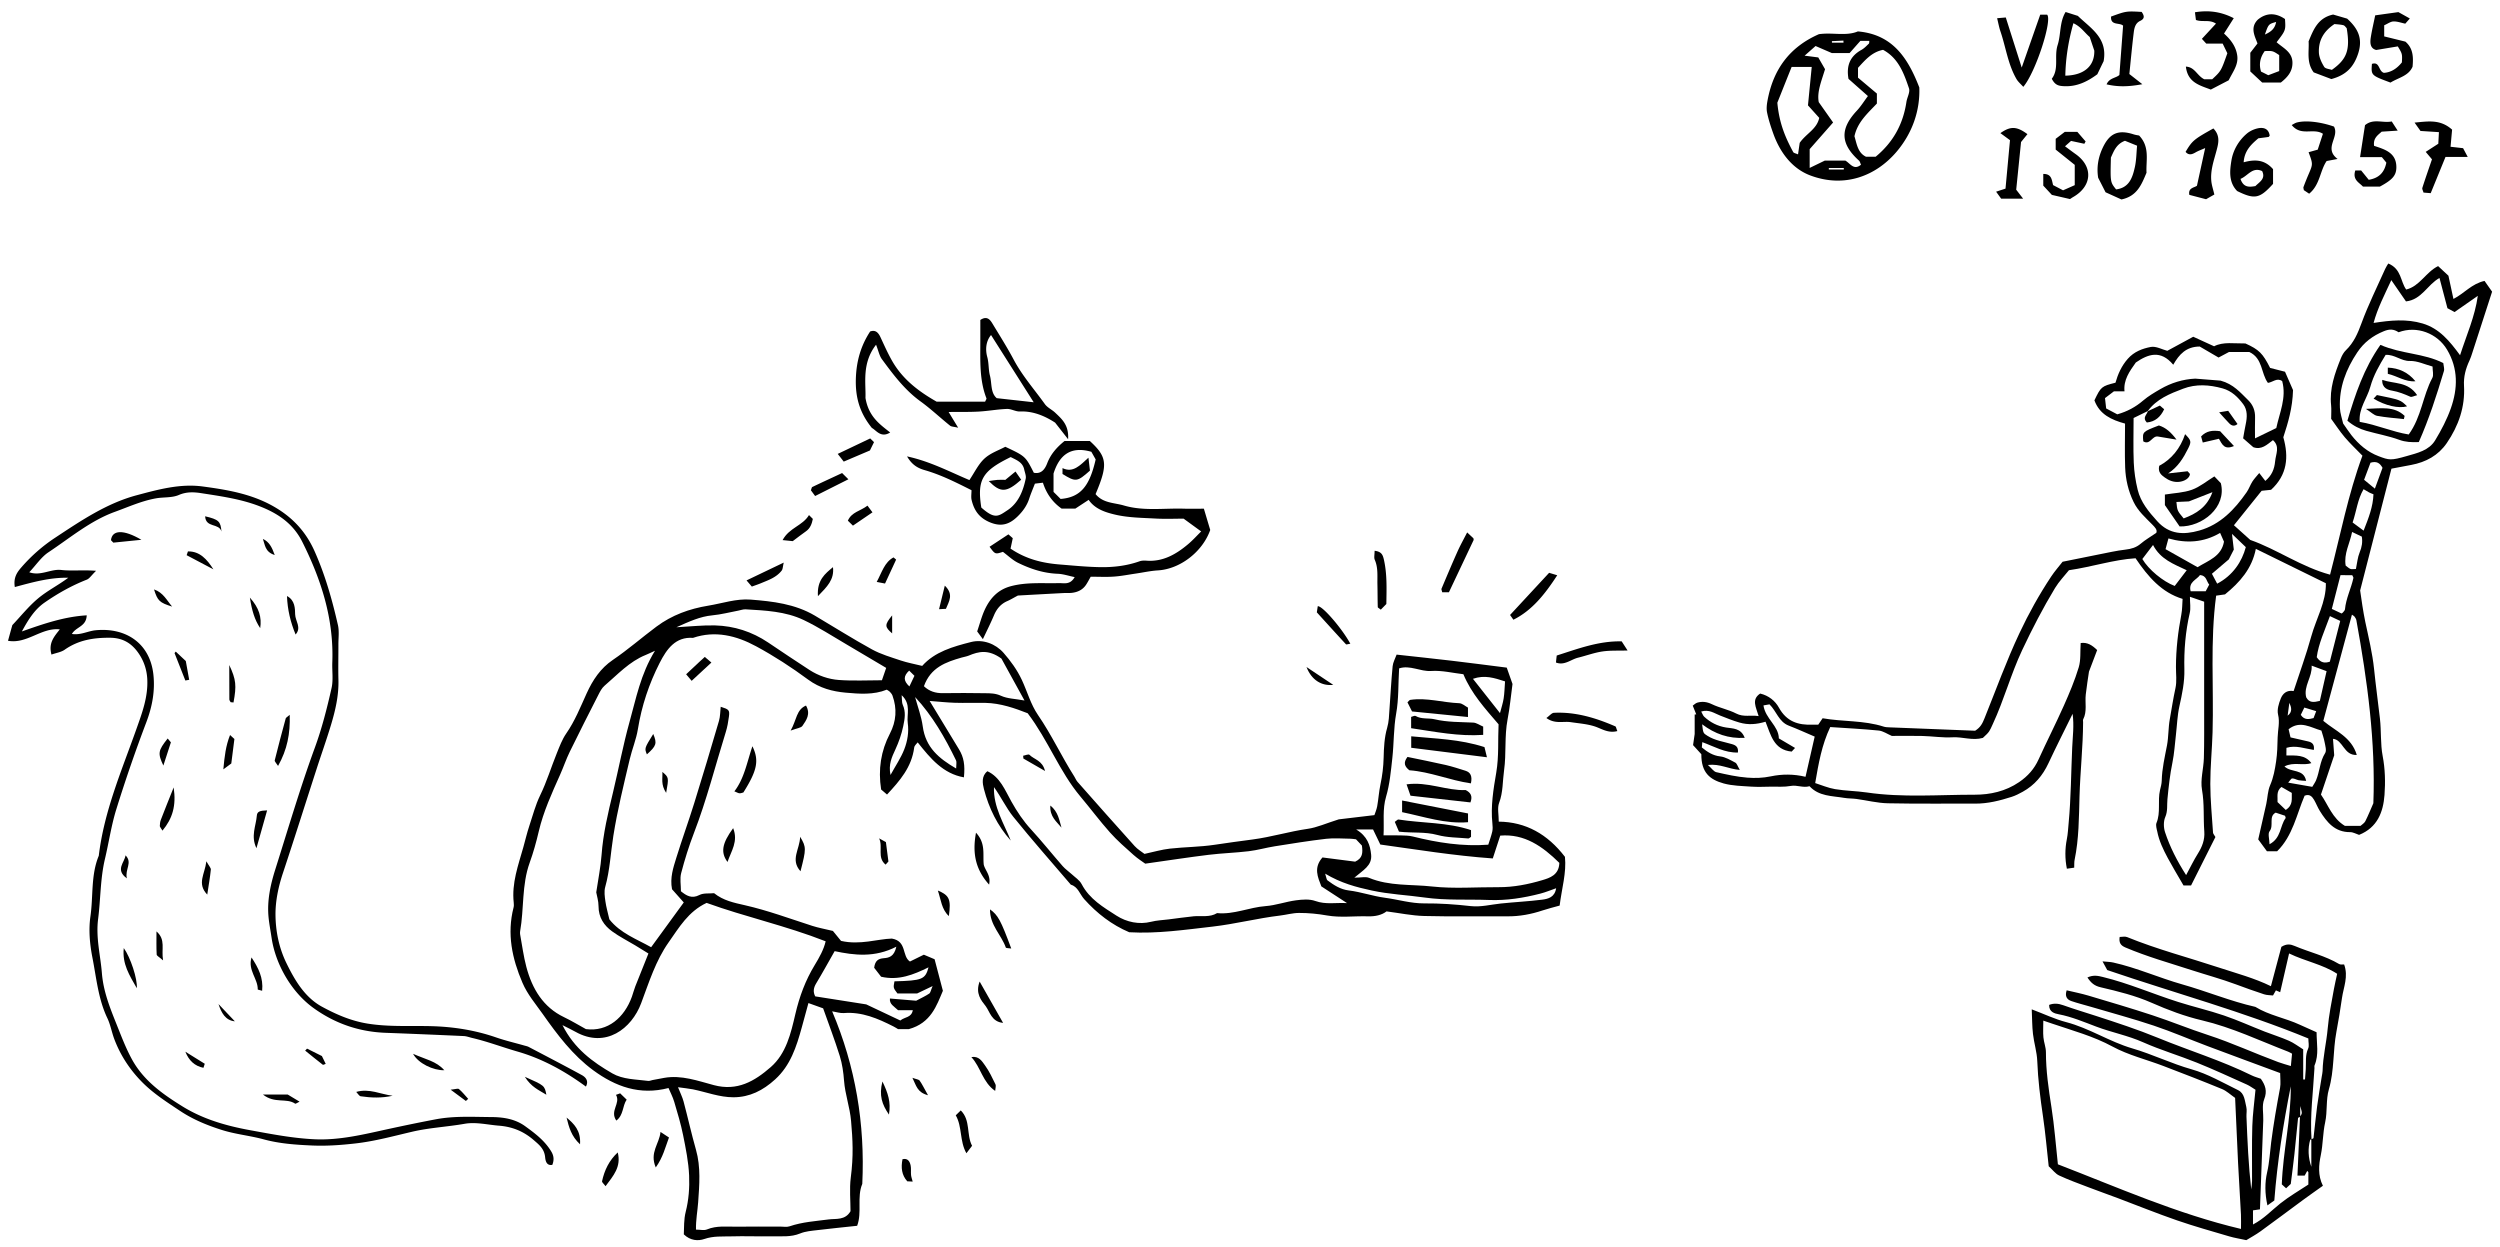 <svg xmlns="http://www.w3.org/2000/svg" viewBox="0 0 885.76 441.77" style="enable-background:new 0 0 885.76 441.77" xml:space="preserve"><path d="M334.07 351.04c-2.22 5.21-4.2 11.41-12.06 13.58h-3.83c-.36-.21-.96-.61-1.59-.93-5.58-2.84-11.23-5.27-17.63-4.76-1.29.1-2.61-.38-4.13-.62 8.28 19.51 11.69 39.9 10.68 61.15-1.98 4.69-.02 10.07-1.82 14.84-4.97.54-9.51.98-14.04 1.53-2.07.25-4.24.4-6.16 1.19-3.29 1.36-6.63.95-9.96 1.01-4.83.09-9.66-.13-14.49.02-3.15.09-6.28-.18-9.46.92-2.23.77-4.96.63-7.3-1.63.14-2.52-.05-5.14.68-8.03 1.05-4.1 1.39-8.57 1.2-12.84-.21-4.8-1.19-9.6-2.14-14.32-.8-3.97-1.98-7.87-3.13-11.75-.51-1.73-1.37-3.34-2.03-4.91-10.2 2.65-18.78-.5-26.66-6.28-7.24-5.31-12.68-12.52-17.92-19.96-2.54-3.6-5.39-6.9-7.18-11.08-3.66-8.56-5.54-17.29-3.14-26.64.14-.54.12-1.15.06-1.71-.77-6.95 1.61-13.27 3.42-19.71.7-2.48 1.27-5.01 2.09-7.45 1.22-3.66 2.16-7.39 3.87-10.91 2.32-4.76 3.88-9.93 5.88-14.87.97-2.4 1.9-4.91 3.33-6.98 3.05-4.39 5.03-9.35 7.23-14.2 2.18-4.79 4.92-8.92 9.31-11.9 5.32-3.61 10.23-7.9 15.4-11.76 5.52-4.13 11.74-6.36 18.39-7.45 5.01-.82 9.94-2.55 15.04-2.15 7.83.62 15.68 1.51 22.75 5.69 6.74 3.99 13.37 8.19 20.21 11.95 3.21 1.76 6.79 2.78 10.25 3.95 2.31.77 4.72 1.21 7.55 1.9 4.47-5.03 10.96-6.84 17.31-8.46 4.16-1.06 8.66.57 11.56 3.89 2.44 2.79 4.74 5.92 6.44 9.55 1.93 4.12 3.13 8.65 5.71 12.41 4.78 6.95 8.36 14.7 12.88 21.81.39.62.66 1.35 1.13 1.88 6.72 7.61 13.45 15.22 20.24 22.75 1.08 1.2 2.52 2.02 3.49 2.78 3.24-.69 6.1-1.55 9.01-1.87 5.26-.59 10.59-.57 15.82-1.36 4.48-.67 9.01-1.3 13.48-1.88 6.62-.87 12.99-2.84 19.57-3.78 3.22-.46 6.32-1.89 10.95-3.35 2.97-.35 7.52-.89 12.63-1.5.26-.8.77-1.95.99-3.15.46-2.56.61-5.18 1.15-7.72.67-3.13 1.05-6.24 1.13-9.47.08-3.54.26-7.21 1.24-10.55.66-2.27.67-4.43.83-6.66.37-5.07.63-10.15 1.12-15.2.14-1.41.92-2.75 1.41-4.12 6.67.74 13.11 1.41 19.55 2.17 6.44.76 12.87 1.61 19.47 2.44.7 1.97 1.37 3.88 2.04 5.8-.57 4.17-.95 8.41-1.75 12.55-1.15 5.99-.4 12.12-1.24 18.04-.54 3.81-.33 7.79-1.76 11.55-.68 1.8-.12 4.13-.12 6.63 9.58.11 17.26 4.41 23.45 12.47.58 5.64-1.13 11.19-1.88 17.27-2.14.6-4.13 1.08-6.08 1.73-4.04 1.35-8.15 2.11-12.4 2.08-9.84-.06-19.68.13-29.52-.12-4.33-.11-8.65-1.03-13.33-1.63-1.68 1.3-4 1.83-6.59 1.75-4.83-.15-9.75.54-14.46-.3-3.35-.59-6.62-.91-9.96-.9-2.28.01-4.53.67-6.74.93-8.01.95-15.84 2.99-23.87 3.91-9.84 1.12-19.62 2.57-29.55 2-6.16-2.62-11.4-6.64-15.97-11.75-1.54-1.72-2.19-4.4-4.71-5.1-6.81-7.98-13.76-15.84-20.36-24.02-2.59-3.21-4.39-7.13-6.88-10.55-.23 7.1 3.5 12.79 5.95 18.94-4.72-5.28-7.75-11.47-9.51-18.26-.51-1.98-.94-4.62 1.24-6.31 4.51 2.09 6.23 6.71 8.5 10.76 2 3.58 4.23 6.9 6.98 9.89 3.86 4.19 7.42 8.68 11.18 12.97.95 1.09 2.17 1.9 3.23 2.88 1.2 1.12 2.74 2.07 3.48 3.48 2.84 5.4 7.75 8.21 12.36 11.19 3.62 2.33 8.06 3.22 12.21 2.18 2.11-.53 4.16-.59 6.23-.85 2.96-.37 5.91-.8 8.87-1.1 2.79-.28 5.7.48 8.33-1.13 5.9.59 11.39-2.05 17.18-2.48 3.61-.27 7.15-1.57 10.76-2.05 2.27-.3 4.79-.51 6.88.24 3.71 1.33 7.29.52 11.23.75-3.3-2.15-6.21-4.04-9.11-5.93-1.27-3.3-2.82-6.6.4-10.25 3.84.49 7.99 1.03 11.58 1.49 2.66-1.24 2.75-3.09 2.39-5.7-.54-.57-1.42-1.51-2.09-2.22-.95-.11-1.48-.21-2-.21-2.86-.02-5.75-.3-8.58.03-6.08.71-12.13 1.69-18.18 2.65-3.1.49-6.14 1.38-9.25 1.75-4.73.57-9.5.7-14.23 1.28-7.11.87-14.19 1.97-22.43 3.13-.8-.59-2.6-1.71-4.18-3.12-2.85-2.54-5.76-5.07-8.31-7.93-3.66-4.11-6.97-8.56-10.52-12.78-7.34-8.74-11.35-19.83-18.64-29.46-4.47-1.74-9.57-3.58-15.06-3.68-3.58-.06-7.16.08-10.73-.03-2.93-.09-5.86-.42-8.95-.65 3.45 5.68 6.94 11.42 10.41 17.16 1.68 2.78 2.18 5.53 1.73 9.91-7.35-1.3-11.82-6.63-16.37-12.39-.33.46-1.14 1.08-1.24 1.82-.91 6.99-5.05 11.73-9.63 16.66-.89-.76-1.54-1.32-2.09-1.79-1.11-7.13-.08-13.68 3.11-19.8 2.27-4.37 2.58-8.84.91-13.47-.18-.51-.57-.95-.93-1.35-.24-.27-.59-.41-1.09-.75-4.64 1.89-9.67 1.5-14.57 1.06-4.64-.42-9.16-1.58-13.27-4.61-5.89-4.35-12.07-8.37-18.46-11.82-6.99-3.78-14.48-5.66-22.36-2.98-6.18-.45-9.3 3.94-11.81 8.87-3.75 7.36-6.38 15.18-7.72 23.51-.59 3.62-2.05 7.06-2.89 10.64-2.12 8.99-4.34 17.94-5.8 27.13-.96 6.02-1.22 12.2-2.88 18.12-.44 1.56-.17 3.42.07 5.1.28 2.01.86 3.97 1.4 6.35 3.84 4.91 9.76 7.04 14.8 9.88 3.85-5.28 7.61-10.45 11.56-15.86-1.38-1.56-2.83-3.19-4.16-4.68-.78-4.08.44-7.65 1.53-11.17 2.01-6.51 4.34-12.9 6.36-19.4 3.01-9.67 5.9-19.37 8.75-29.09.46-1.57.42-3.3.61-4.99 2.94.92 3.21 1.16 2.91 3.5-.24 1.83-.56 3.69-1.11 5.44-3.71 11.95-6.79 24.13-11.29 35.81-1.78 4.61-3.26 9.38-4.52 14.19-.51 1.94-.08 4.16-.08 6.43 1.9 1.53 3.78 2.76 6.55 1.32 1.48-.77 3.46-.46 5.2-.64 3.27 2.62 7.04 3.39 10.81 4.24 8.16 1.85 16.03 4.78 23.99 7.34 2.15.69 4.39 1.09 7.29 1.79.72.88 1.89 2.32 2.88 3.53 6.71 1.56 12.97-.69 18.02-.82 5.42.93 3.47 6.23 6.4 8.13 1.58-.78 3.15-1.55 4.92-2.42 1.04.44 2.16.92 3.81 1.61.85 3.19 1.77 6.7 2.94 11.18zm-83.72-31.14c-6.48 3.03-9.77 8.75-13.46 13.98-4.57 6.48-6.95 14.15-9.73 21.57-3.36 8.99-12.55 16.13-23.27 10.12-1.33-.75-2.72-1.4-4.61-2.36 4.22 8.39 10.76 13.09 17.64 17.08 3.79 2.2 8.42 2.11 12.73 2.68.49.07 1.02-.2 1.53-.3 1.37-.26 2.74-.52 4.11-.77 6.12-1.1 11.96 1.06 17.64 2.57 8.28 2.2 14.38-1.35 20.17-6.41 5.44-4.76 7.1-11.9 8.69-18.75 1.45-6.24 3.59-11.99 6.85-17.36 1.65-2.71 3.24-5.55 3.89-8.44-14.19-5.57-28.65-8.69-42.18-13.61zm-18.29-89.33c-1.73.78-2.5 1.17-3.3 1.49-5.75 2.31-9.97 6.95-14.61 10.93-.91.78-1.54 2.01-2.12 3.14-3.43 6.72-6.85 13.45-10.17 20.24-1.28 2.63-2.22 5.44-3.42 8.12-2.91 6.52-5.91 13.06-7.55 20.05-.89 3.8-1.92 7.5-3.23 11.13-2.83 7.84-1.96 16.25-3.38 24.31-.06.37-.05.77.01 1.14.7 3.82 1.2 7.71 2.19 11.44 2.09 7.87 6 14.3 13.32 17.81 2.71 1.3 5.3 2.88 7.8 4.25 7.75.99 13.6-4.06 16.28-11.48.44-1.21.74-2.48 1.21-3.67 1.47-3.76 2.98-7.49 4.65-11.64-1.71-1.05-3.18-1.98-4.68-2.88-2.74-1.65-5.61-3.08-8.19-4.97-2.86-2.08-4.81-4.89-4.81-8.93 0-1.82-.59-3.64-.81-4.89.7-4.75 1.57-8.94 1.88-13.18.55-7.65 2.32-15 4.09-22.37 1.98-8.25 3.54-16.62 5.81-24.78 2.33-8.29 3.9-16.93 9.03-25.26zm8.16 154.64c.8 2.03 1.55 3.49 1.97 5.05 1.52 5.69 2.79 11.46 4.4 17.12 1.75 6.15 1.2 12.44.77 18.6-.22 3.1-.84 6.18-.77 9.68 1.51 0 2.86.37 3.91-.07 3.44-1.43 6.99-.92 10.5-.97 5.18-.08 10.36-.02 15.54-.03 1.07 0 2.22.24 3.2-.1 4.55-1.55 9.24-1.83 13.93-2.45 2.47-.32 5.8.38 7.67-2.9 0-3.88-.41-7.94.09-11.87 1.01-7.86.69-13.4.11-20.1-.42-4.9-2.13-9.42-2.49-14.27-.22-2.94-.64-5.96-1.51-8.74-1.81-5.8-3.98-11.46-5.9-16.9-1.89-.68-3.35-1.2-5.21-1.87l-2.36 8.64c-1.89 6.86-4.01 13.47-9.43 18.4-4.34 3.95-9.03 6.32-14.76 6.34-4.96.01-9.58-1.83-14.36-2.81-1.66-.32-3.37-.47-5.3-.75zm249.97-89.24c2.33 0 4.26-.05 6.19.02 1.4.04 2.84.05 4.2.39 8.75 2.19 17.57 3.58 26.72 2.9.48-1.53 1.05-3.07 1.42-4.67.2-.9.14-1.91.04-2.85-.65-6.08.36-12.13 1.36-17.98 1-5.88.55-11.61.83-17.15-4.83-5.64-9.62-10.87-12.47-17.75-3.75-.43-7.62-1.41-11.41-1.15-3.85.26-7.49-2.18-11.36-.92-.35 5.54-.1 10.79-1.05 16.04-.92 5.13-.77 10.48-1.35 15.7-.51 4.61-.92 9.33-2.22 13.71-1.33 4.51-.64 8.85-.9 13.71zm38.71 8.18c-13.98-1-26.93-3.15-39.85-4.93-.97-2.02-1.76-3.66-2.57-5.33h-5.98c3.99 2.4 4.97 5.59 5.3 8.94.38 3.87-2.82 5.44-5.95 8.13 2.44 0 4-.43 5.22.07 7.21 2.99 14.89 2.24 22.32 3.06 7.78.85 15.71.19 23.57.24 5.3.03 10.49-1 15.52-2.5 2.58-.77 5.88-1.8 6-6.11-5.95-5.87-12.37-10.38-20.94-9.66-.88 2.72-1.72 5.27-2.64 8.09zm-214.92-67.51c-4.84-2.87-9.41-5.61-14-8.29-5.06-2.95-10.01-6.19-15.27-8.69-6.47-3.08-13.55-3.35-20.53-3.77-.84-.05-1.71.29-2.56.45-3.08.58-6.14 1.39-9.25 1.68-4.35.41-8.18 2.2-12.72 4.22 5.06-.27 9.41-.77 13.73-.65 6.72.19 13.02 2.19 18.76 6.04 4.89 3.27 9.75 6.58 14.69 9.76 3.17 2.04 6.74 3.26 10.36 3.53 5.12.38 10.29.1 15.28.1.57-1.65.99-2.86 1.51-4.38zm10.62 117.92c1.84-.98 3.3-1.63 4.63-2.53.46-.31.57-1.21 1.2-2.66-2.47 1.18-4.05 1.93-5.49 2.62h-6.97c-1.5-1.98-1.5-1.98-1.06-4.3 9.79-.25 10.93-.67 12.07-4.96-5.37 2.63-10.58 4.76-16.8 3.33-.7-.9-1.68-2.17-2.46-3.18.33-2.61 1.56-3.22 3.38-3.38 1.77-.15 3.68-.46 4.48-4.08-7.66 3.94-14.91 3.05-21.86 1.58-2.34 4.1-4.36 7.81-6.54 11.41-.97 1.6-1.16 3.04-.34 4.61 6.21.98 12.26 1.93 18.07 2.84 4.15 1.96 8.12 3.84 12.08 5.71 1.61-1.34 3.93-.94 4.43-3.66h-5.24c-1.39-1.32-3.12-2.14-2.87-4.13 3.47.3 6.58.56 9.29.78zm30.21-121.22c-4.65-3.37-8.1-2.51-11.57-1.06-.8.33-1.67.45-2.5.69-5.61 1.6-11.01 3.5-13.39 10.16 1.9 1.82 4.13 2.5 6.71 2.46 4.98-.09 9.96-.05 14.94.02 1.91.02 3.73.02 5.66.91 2.27 1.04 4.95 1.05 8.32 1.67-3.21-5.84-5.93-10.77-8.17-14.85zm114.7 76.2c.45 1.4.47 2.12.8 2.36 2.29 1.71 4.63 3.24 7.56 3.59 4.32.52 8.45 2.01 12.81 2.59 4.65.62 9.21 2.03 13.97 2 5.5-.04 10.98.34 16.46.96 3.51.4 7.04-.54 10.55-.91 4.9-.52 9.84-.75 14.73-1.37 2.14-.27 4.46-.86 4.96-4.05-2.03.7-3.76 1.43-5.55 1.89-5.99 1.55-12.06 2.51-18.24 2.27-7.6-.29-15.18.21-22.81-.87-6.23-.88-12.54-1.14-18.75-2.49-5.48-1.19-10.85-2.59-16.49-5.97zm-145.29-62.58c.93 3.46 2.23 6.87 2.71 10.4 1.03 7.49 5.68 11.33 11.84 14.93 0-1.46.24-2.31-.04-2.88-3.91-8.04-8.31-15.76-14.51-22.45zm209.02-5.54c-3.83-1.23-7.21-2.37-11.37-.91 3.36 4.26 6.38 8.1 9.58 12.15.53-2.05 1.06-3.61 1.3-5.21.29-1.84.32-3.73.49-6.03zm-217.73 33.16c1.85-3.37 3.7-6.07 4.87-9.08 1.13-2.89 1.69-6.12 1.24-9.31-.44-3.07 1.31-6.65-2.16-9.88.16 1.65.04 2.64.38 3.39 1.15 2.54.73 4.94.18 7.57-.61 2.93-1.58 5.65-2.8 8.3-1.22 2.65-2.5 5.25-1.71 9.01zm6.69-31.37c.66-1.39 1.2-2.51 1.79-3.77-.67-.66-1.24-1.23-1.87-1.84-2.03 1.89-2.15 3.55.08 5.61zM602.79 267.22c-.87-.95-1.76-1.94-2.93-3.22.17-1.18.37-2.57.57-3.94v-6.91l.56-.03c-.36-.89-.71-1.79-1.24-3.11.49-.33.99-.87 1.59-1.05 1.78-.52 3.42-.31 5.21.55 2.75 1.33 5.89 1.9 8.6 3.3 2.63 1.36 5.09.46 7.94.91-.91-3.16-2.64-5.88.55-7.99 3.03.72 5.33 2.61 6.64 5 2.7 4.91 6.82 6.25 11.93 6.02.66-.03 1.33 0 2.01 0 .48-.7.92-1.36 1.54-2.27 7.1 1.27 14.55.68 21.65 2.97.61.2 1.3.22 1.95.25 10.25.41 20.49.81 30.44 1.2 1.94-1.21 2.6-2.62 3.33-4.43 4.06-10.07 7.74-20.3 12.38-30.16 3.28-6.98 6.98-13.62 11.21-20.01 1.26-1.91 2.8-3.64 4.06-5.27 4.5-.91 8.61-1.76 12.74-2.57 3.18-.62 6.35-1.36 9.56-1.73 2.05-.24 3.78-.73 5.38-2.09 1.6-1.36 3.44-2.42 5.52-3.84.46-1.08-.48-1.98-1.44-2.97-2.42-2.47-5.03-4.74-6.6-7.98-1.89-3.89-2.83-7.99-2.99-12.23-.19-5.14-.04-10.3-.04-15.54-4.77-1.3-9.02-3.21-10.85-8.23 2.3-4.82 2.5-5 7.46-6.25.87-3.06 2.15-5.97 4.38-8.49 2.22-2.52 5.17-3.62 8.13-4.18 1.85-.35 3.99.88 5.85 1.37 3.02-1.64 6.11-3.32 9.19-4.99 2.56 1.17 4.74 2.17 7.39 3.38 3.22-1.69 7.22-.93 11.1-1 4.85 2.2 6.13 3.49 8.75 8.67 1.76.45 3.47.89 5.28 1.35 1.08 2.49 2.12 4.86 2.84 6.51-.17 6.29-1.75 11.53-3.44 16.71 1.98 6.97 1.43 13.31-4.34 18.61-1.08.11-2.21.23-3.35.35-3.31 4.12-6.61 8.22-9.81 12.21 1.76 1.58 3.66 3.28 5.79 5.2 9.47 3.32 18.04 9.54 28.27 12.31 3.68-14.08 6.39-28.4 11.47-42.16-2.13-2.2-4.32-4.25-6.25-6.52-1.79-2.11-3.3-4.45-4.83-6.54 0-1.82.13-3.33-.02-4.81-.62-5.92 1.31-11.3 3.45-16.62.42-1.04 1.01-2.13 1.81-2.89 2.78-2.67 4.19-5.96 5.51-9.56 2.4-6.55 5.53-12.83 8.38-19.21.33-.75.81-1.44 1.11-1.94 4.72 1.96 4.25 6.35 6.34 9.22 4.8-1.14 6.97-6.17 11.31-8.3 1.47 1.37 2.67 2.48 3.66 3.41.6 2.8 1.14 5.31 1.77 8.23 3.84-1.96 6.47-5.4 11.02-6.39.85 1.21 1.75 2.49 2.68 3.81-2.34 7.23-4.67 14.45-7.01 21.66-.3.92-.59 1.86-1 2.73-1.34 2.85-2.13 5.76-1.94 8.97.42 7.46-1.93 14.17-6.09 20.26-3.03 4.43-7.43 6.79-12.63 7.77-2.23.42-4.45.84-6.99 1.32-3.63 14.12-7.33 28.49-11.09 43.15.23 1.55.48 3.47.79 5.38.31 1.92.63 3.85 1.03 5.75 1.18 5.56 2.53 11.05 3.12 16.75.6 5.85 1.4 11.68 2.07 17.52.51 4.44.15 8.96.97 13.26.88 4.63.99 9.23.65 13.79-.46 6.06-2.49 11.54-9.01 14.15-1.03-.33-2.1-.98-3.17-.97-5.41.03-8.24-3.51-10.74-7.52-.78-1.24-1.29-2.64-2.03-3.91-.71-1.21-1.62-2.19-3.36-1.48-2.84 6.62-4.17 14.21-9.73 19.68h-3.62c-.94-1.28-2.08-2.85-3.08-4.2.99-4.37 1.95-8.46 2.85-12.57.48-2.22.49-4.62 1.38-6.65 1.19-2.75 1.69-5.6 2.11-8.46.41-2.79.48-5.64.54-8.47.06-2.68.83-5.27.15-8.08-.42-1.74.25-3.92.96-5.69.68-1.68 2.05-3.08 4.55-2.64 2.11-6.46 4.44-12.83 6.24-19.34 1.76-6.36 5.32-12.27 5.18-18.86-8.29-4.07-16.32-8.01-24.81-12.18-1.36 7.01-5.66 11.85-10.92 16.13l-3.14.45c-2.18 16.22-.81 32.33-1.27 48.4-.18 6.1-.81 12.19-.8 18.28.01 5.76.59 11.52.96 17.27.03.44.45.85.85 1.57l-8.63 17.17h-2.67c-.24-.41-.47-.81-.7-1.21-1.63-2.83-3.33-5.62-4.87-8.5-1.61-3.01-3.1-6.08-3.75-9.48-.09-.48-.26-.94-.31-1.42-.05-.49-.15-1.06.03-1.49 1.59-3.78.37-7.85 1.27-11.69.26-1.1.59-2.22.61-3.34.09-4.27 1.08-8.38 1.87-12.54.57-3.03.43-6.15.99-9.26.65-3.67 1.21-7.35 2.01-11.02.52-2.39.16-4.98.17-7.48.01-6.25.73-12.42 1.9-18.55.36-1.87.32-3.82.45-5.56-7.41-2.25-12.23-7.82-16.67-14.4-7.76.5-15.34 3.04-23.59 4.24-1.52 1.92-3.51 3.95-4.94 6.32-4.29 7.1-8.08 14.44-11.63 21.97-4.03 8.56-6.44 17.68-10.41 26.21-1.21 2.61-1.07 2.67-3.52 4.91-3.68 1.05-7.17-.42-10.74-.21-3.54.2-7.11-.38-10.68-.47-3.66-.1-7.33-.02-10.84-.02-1.64-.7-3.1-1.74-4.63-1.9-5.71-.57-11.45-.85-17.19-1.24-2.99 6.3-4.13 12.83-5.33 19.85 2.23.7 4.59 1.74 7.05 2.15 3.71.62 7.51.64 11.23 1.18 12.72 1.87 25.52.78 38.27.79 5.43 0 10.88-1.17 15.7-4.46 3.13-2.14 5.37-4.68 6.91-8.08 2.9-6.37 6.08-12.61 8.93-19 1.98-4.44 3.88-8.95 5.28-13.59.79-2.6.48-5.53.69-8.61 2.39-.34 4.06.77 5.84 2.49-.89 2.34-1.79 4.72-2.9 7.64-.33 2.31-.82 5.21-1.14 8.13-.33 2.92.54 5.96-.91 8.78-.14.27-.03.66-.03.99-.04 8.77-1.02 17.49-1.27 26.26-.21 7.49-.2 15.1-1.74 22.54-.17.8-.09 1.65-.14 2.76-.77.11-1.53.22-2.6.37-.72-3.57-.67-7.12-.02-10.41.39-1.96.46-3.88.65-5.82.84-8.9.85-17.84 1.26-26.76.18-3.88.71-7.77.14-11.89-2.87 5.84-5.81 11.65-8.57 17.54-2.02 4.32-4.91 7.76-9.09 10.07-1.26.7-2.56 1.37-3.93 1.81-4.19 1.34-8.43 2.42-12.88 2.4-10.33-.04-20.67.1-31-.12-3.71-.08-7.39-1.03-11.09-1.53-1.46-.2-2.96-.14-4.41-.39-4.29-.73-8.9-.51-12.24-4.13-2.3.68-4.4-.52-6.69-.09-2.26.42-4.63.22-6.96.25s-4.68.15-7-.01c-3.26-.23-6.62-.27-9.74-1.12-5.01-1.39-7.98-3.9-7.94-10.37zm158.2-121.59c-1.71.84-3.43 1.68-5.05 2.47 0 5.47-.16 10.65.06 15.8.14 3.23.62 6.49 1.39 9.63 1.07 4.4 3.91 7.78 6.92 11.12 4.3 4.78 9.4 4.89 14.92 3.32 7.47-2.13 12.48-7.42 16.75-13.55.82-1.17 1.28-2.59 2.05-3.8.66-1.03 1.53-1.92 2.43-3.03.88 1.15 1.51 1.97 2.15 2.8 2.26-1.89 3.22-4.12 3.48-6.96.24-2.61 1.79-5.2-.77-7.49-2.11 1.61-4.07 3.56-6.97 2.5-1.22-1.07-2.35-2.05-3.6-3.14.33-1.81.57-3.4.91-4.96.54-2.49.67-5.07-.87-7.12-1.86-2.48-4.05-4.7-7.31-5.61-4.72-1.31-9.4-1.63-13.99.11-4.7 1.78-9.43 3.65-12.56 7.97l.06-.06zm13.56 164.42c1.51-2.79 2.71-5.29 4.17-7.62 1.52-2.42 2.49-4.91 2.27-7.8-.37-4.91.07-9.82-.81-14.78-.64-3.59.55-7.47.66-11.23.16-5.65.09-11.31.1-16.97.01-12.8 0-25.6 0-38.47-1.54-.53-3.01-1.04-5.04-1.74 0 2.17.34 4.04-.06 5.74-1.53 6.6-2.07 13.26-1.91 20.01.11 4.44-.8 8.73-1.76 13.04-.74 3.33-.84 6.8-1.24 10.21-.38 3.24-.57 6.52-1.22 9.7-.89 4.32-1.36 8.67-1.78 13.04-.2 2.1.16 4.17-.77 6.31-.67 1.54-.61 3.76-.06 5.4 1.73 5.25 4.24 10.13 7.45 15.16zm58.75-92.27c-3.4 12.61-6.77 25.15-10.14 37.63 4.33 3.62 9.99 5.75 11.86 12.07-4.64.27-4.85-5.42-8.43-5.71.18 2.4.34 4.64.43 5.83-1.77 5.24-3.2 9.49-4.7 13.92 2.57 3.64 4.03 8.43 8.5 11.1h5.51c.54-.5 1.36-.96 1.71-1.65 1.02-2.02 1.86-4.13 2.85-6.38.82-21.74-2.1-43.34-6.02-64.84-.08-.46-.38-.9-.65-1.28-.19-.25-.52-.4-.92-.69zm-84.33-79.13c-1.37 1.04-2.3 1.75-3.16 2.4.16 1.43.29 2.55.41 3.66 1.46.78 2.75 1.46 3.94 2.09 3.55-1 6.48-2.59 9.14-4.87 1.85-1.58 4-2.84 6.12-4.07 3.83-2.22 8-3.5 12.35-3.71 3.25.26 6.49.51 9 .71 4.57 1.24 7.01 4.24 9.73 6.88 1.75 1.7 2.55 3.75 2.48 6.21-.08 2.47-.02 4.94-.02 7.37 2.59-1.26 4.99-2.42 7.54-3.66 1.14-5.42 3.69-10.74 2.09-16.63-1.84-1.33-3.37.42-5.06.63-2.52-3.45-1.74-8.67-6.6-10.95h-7.18c-1.19.64-2.48 1.32-3.7 1.97-2.45-1.43-4.81-2.81-6.68-3.9-4.81.04-7.26 2.75-9.38 6.45-4.5-5.38-8.91-3.77-13.26-.79-2.24 3.14-4.42 6.18-4.01 10.21h-3.75zm100.86-20.93c-1.82-1.21-3.31-1.16-5.24-.37-3.94 1.6-7.04 3.97-9.4 7.5-3.99 5.98-6.47 12.42-6.15 19.69.08 1.91.77 3.8 1.14 5.51 1.04 1.47 1.93 2.85 2.94 4.14 2.59 3.28 5.69 5.96 9.66 7.45 3.71 1.4 4.3 1.57 9.96-.06 3.71-1.07 7.86-1.96 10.05-5.58 2.17-3.59 4.16-7.38 5.55-11.32 2.47-7.01 2.67-14.06-1.34-20.79-3.45-5.81-10.72-8.6-17.17-6.17zm-246.87 147.1c1.98 1.62 3.89 2.88 6.52 3.18 1.85.21 3.64 1.31 5.36 2.21.55.29.78 1.21 1.58 2.57-3.99-.3-7.03-2.25-11.31-1.75 1.41 1.26 2.09 2.35 2.97 2.55 3.63.83 7.3 1.66 11 1.94 2.73.21 5.49.14 8.33-.46 3.95-.83 8.14-.85 12.29.16 1.04-4.53 2.11-9.25 3.25-14.24-3.03-1.29-6.08-2.69-9.2-3.89-3.53-1.36-4.34-5.13-6.82-7.54-.64.11-1.24.22-2.13.38.68 4.73 5.39 7.24 5.45 11.68 2.06 1.22 3.86 2.28 5.74 3.39-.55.6-.88.96-1.19 1.29-6.41-.6-7.4-6.01-9.27-10.58-3.18.93-6.03 1.21-9.24.29-2.37-.68-4.59-1.61-6.85-2.48-2.05-.79-3.92-2.29-6.7-1.42.44.78.63 1.43 1.05 1.82 2.2 2.05 4.7 3.34 7.77 3.84 2.34.38 5.3.16 6.59 3.66-5.73.32-10.52-1.37-15.08-4.8.36 3.19.4 3.13 1.87 4.07 2.67 1.7 5.78 2.09 8.72 2.96 1.37.4 2.32 1.04 2.09 2.97-4.63.14-8.42-2.15-12.62-3.68-.06.67-.12 1.3-.17 1.88zM847.25 99.25c-2.4 5.21-4.89 9.97-6.28 15.17 6.09-.95 11.69-1.49 17.36.19 5.97 1.77 9.61 6.27 13.28 11.25 2.31-7.18 5.27-13.71 6.29-21.04-3.06 2.13-5.72 3.99-8.24 5.74-.97-.52-1.69-.91-2.52-1.36-.9-3.44-1.83-6.96-2.82-10.71-4.31 2.38-6.28 7.68-11.87 8.3-1.61-2.34-3.26-4.73-5.2-7.54zm-37.17 168.41c3.35.04 6.57-.34 8.84 2.71-3.02 1.03-6.24-.54-9.53 1.18 2.45 2.32 6.82.72 7.68 5.12-1.11-.09-1.89-.08-2.64-.23-.78-.16-1.54-.67-2.29-.64-.41.01-.8.81-1.42 1.49 3.23.56 5.9 1.03 8.53 1.49.54-.92 1.03-1.59 1.34-2.33 1.3-3.12 1.32-6.64 3.22-9.63.57-.89.05-2.57-.19-3.85-.25-1.4-.75-2.76-1.14-4.13-3.8-1.05-7.49-3.73-11.62-.48.21.91.42 1.82.68 2.9 2.18.5 4.22.95 6.25 1.43 1.4.33 2.3 1.04 2.01 3.02-3.28-.5-6.41-1.76-9.7-.75-.02.84-.02 1.47-.02 2.7zm-31.48-66.7c3.98-2.43 8.43-3.81 9.37-9.04-.45-1.02-.9-2.05-1.37-3.11-5.82 3.43-11.95 3.77-18.31 1.96-.37 1.36-.69 2.54-1.03 3.8m7.5 7.47c-4.67-2.22-9.29-3.86-11.93-8.95-1.52 1.99-2.68 3.51-3.79 4.97 2.2 3.74 7.29 7.96 11.47 9.55 1.37-1.8 2.75-3.61 4.25-5.57zm50.71 32.4c1.21-4.74 2.4-9.41 3.68-14.44-1.17-.55-2.28-1.07-3.65-1.71-1.88 5.18-4.05 9.83-4.67 14.56 1.45 2.16 2.99 2.11 4.64 1.59zm-39.92-27.64c5.58-2.91 8.8-7.84 10.15-12.95-1.36-1.31-2.79-2.67-4.9-4.69.27 2.29.44 3.78.65 5.56-.57 1.12-1.31 2.56-1.78 3.48-2.27 1.93-4.11 3.49-5.98 5.09.69 1.29 1.21 2.27 1.86 3.51zm38.77 31c-2.08-.77-3.55-1.31-5.29-1.96.27 4.01-2.96 7.29-1.93 11.22 1.09 2.03 2.69 1.79 4.83 1.27.73-3.22 1.51-6.63 2.39-10.53zm9.22-52.68c1.51 1.12 2.6 1.92 3.9 2.89 1.78-4.51 3.33-8.49 3.49-12.88-.64-.27-1.09-.42-1.51-.64-.56-.29-1.09-.63-2-1.17-2.14 3.68-2.49 7.67-3.88 11.8zm-4.29 18.66c-1.05 4.1-2.03 7.92-3.07 11.96 1.2.57 2.31 1.11 3.44 1.62.07.03.25-.18.5-.37.19-.29.67-.67.71-1.09.36-3.88 2.17-7.36 2.99-11.11.05-.24-.22-.56-.41-1-1.23-.01-2.52-.01-4.16-.01zm5.46-2.18c.46-2.17.6-4.15 1.33-5.89.79-1.89 1.08-3.68.76-5.59-1.13-.54-2.13-1.02-3.44-1.64-.82 4.12-2.98 7.69-2.28 11.91.62.45 1.1.94 1.68 1.18.41.18.96.03 1.95.03zm-28.43 86.32c-2.61 1.38-.54 4.55-2.16 6.6-.67.86-.06 2.72-.02 4.6 4.17-2.2 3.66-6.48 5.69-9.23.12-.16-.13-.58-.2-.87-1.06-.36-2.12-.71-3.31-1.1zm31.33-117.93c1.29 1.06 2.37 1.95 3.82 3.14l2.71-7.38c-.96-1.71-2.07-2.45-4.26-1.81-.61 1.63-1.33 3.54-2.27 6.05zm-27.76 116.98c2.72-1.77 2.03-3.95 2.14-6.04-1.39-.8-2.58-1.48-3.67-2.11-1.94 1.57-1.25 3.48-1.38 5.36.88.85 1.81 1.73 2.91 2.79zm-27.11-79.85c-.99-1.05-.88-3.21-3.27-3.38-1.18 1.71-4.19 2.43-3.31 5.76h5.32c.41-.78.71-1.35 1.26-2.38zm37.9 44.85c-1.41-.43-2.77-.84-4.2-1.28-.43.9-.84 1.74-1.26 2.59 1.26 1.93 2.94 1.57 4.53 1.14.39-1 .66-1.72.93-2.45zm-9.51-2.96c-.2 1.52-.41 3.03-.61 4.55 1.81-1.33 1.33-2.98.61-4.55zM814.98 395.71c-.27.14-.75.25-.77.42-.45 4.23-.82 8.48-1.28 12.71-.37 3.41-.83 6.82-1.3 10.63-.28.26-.86.8-1.66 1.54-.76-.69-1.34-1.23-1.52-1.39.42-11.91 3.31-23.17 3.17-34.73-2.63 13.29-4.76 26.64-5.82 40.44-.57.4-1.31.94-2.44 1.75-.95-4.23-.93-8.19-.11-11.72s.99-7.13 1.43-10.62c.83-6.48 1.95-12.87 3.15-19.28.3-1.61.04-3.32.04-5.27-8.51-3.16-17.13-6.31-25.71-9.54-6.36-2.39-12.62-5.1-19.05-7.26-7.35-2.46-14.84-4.47-22.27-6.67-2.32-.69-4.69-1.26-6.98-2.05-1.6-.55-2.32-1.76-1.63-3.8 2.58.62 5.2 1.13 7.75 1.89 7.58 2.26 15.18 4.49 22.69 6.97 6.6 2.18 13.04 4.83 19.64 6.98 8.47 2.76 16.54 6.51 24.88 9.59 1.36.5 2.76.87 4.47 1.4.14-1.48.28-2.9.42-4.38-.53-.28-.93-.53-1.36-.7-10.1-3.89-19.87-8.59-30.52-11.1-6.1-1.43-12.09-3.68-17.84-6.22-5.85-2.58-11.96-4.06-18.08-5.5-2.24-.52-3.4-1.53-4.7-3.48 2.11-.97 3.69-.61 5.48-.17 9.13 2.23 17.74 6.01 26.66 8.84 5.38 1.71 10.89 2.98 16.23 4.8 4.89 1.66 9.61 3.82 14.42 5.7 2.86 1.12 5.81 2.02 8.62 3.26 1.75.77 3.31 1.98 5.04 3.05v10.66c.21 0 .43.01.64.01.09-1.21.19-2.42.27-3.64.16-2.44-.26-4.91.84-7.3.44-.94.07-2.26.07-3.6-23.12-9.49-47.16-16.03-71.25-24.23-.27-.5-.86-1.58-1.67-3.08 1.57.16 2.71.16 3.78.4 8.38 1.87 16.23 5.42 24.47 7.75 8.69 2.46 17.06 5.96 25.9 7.97 4.89 3.01 10.62 3.94 15.76 6.33 1.89.88 3.81 1.71 5.93 2.66 0 3.97.9 7.88-.71 11.72-.12.29-.03.66-.04.99-.45 8.42-1.63 16.8-1.04 25.26-.16.03-.45.02-.47.09-.89 3.2-.7 6.4.4 9.61v-9.76c.27-.14.75-.26.77-.43.45-3.74.79-7.49 1.28-11.22.47-3.54 1.09-7.06 1.65-10.6.1-.64.27-1.29.29-1.93.11-5.08 1.37-10.04 1.81-15.05.42-4.75 1.36-9.36 2.21-14.01.32-1.74.73-3.46 1.14-5.38-5.19-3.38-11.26-4.41-17.03-7.21-1.04 4.53-2.08 9.05-3.16 13.73-.64-.28-1.04-.45-1.51-.65-.28.49-.58 1.02-1.03 1.81-.99-.12-2.15-.08-3.18-.42-3.38-1.11-6.73-2.31-10.06-3.55-5.15-1.91-10.46-3.34-15.67-5.03-7.83-2.54-15.78-4.77-23.39-8.01-1.67-.71-2.35-1.68-2.03-3.72.85 0 1.86-.27 2.63.04 10.65 4.35 21.76 7.24 32.65 10.84 6.1 2.01 12.41 3.68 18.31 6.56 1.26-4.72 2.53-9.53 3.71-13.94 1.92-1.2 3.26-.92 4.71-.31 5.21 2.21 10.82 3.47 15.75 6.4.49.29 1.25.12 1.77.15 1.57 4.26-.21 8.07-.76 11.88-.57 4.01-1.23 8.04-1.98 12.01-1.27 6.74-.71 13.65-2.66 20.34-1.09 3.71-.48 7.88-1.32 11.7-.85 3.84-.74 7.75-1.54 11.61-.72 3.43-1.1 7.2.74 10.87-2.35 1.68-4.74 3.34-7.09 5.07-5.01 3.68-9.97 7.43-15.02 11.08-1.72 1.24-3.6 2.24-5.03 3.12-2.28-.5-4.2-.79-6.05-1.34-6.2-1.83-12.43-3.57-18.53-5.68-7.03-2.43-13.94-5.23-20.9-7.85-3.49-1.31-7-2.55-10.48-3.88-3.48-1.33-7-2.6-10.37-4.17-1.29-.6-2.24-1.95-3.68-3.26-.64-5.73-1.15-11.74-2.03-17.71-.96-6.49-1.77-12.97-2.02-19.54-.12-3.22-1.15-6.4-1.52-9.62-.32-2.75-.29-5.54-.44-8.73 4.4 1.66 8.19 3.48 12.17 4.52 8.24 2.15 15.4 6.96 23.47 9.32 7.16 2.09 13.84 5.39 21.04 7.42 5.72 1.62 11.03 4.73 16.43 7.37 2.32 1.13 2.36 3.78 2.91 5.95.28 1.1.01 2.32.06 3.49.34 8.56.71 17.12 1.69 25.73.1-.98.28-1.97.29-2.95.03-6.5-.11-13 .09-19.49.13-4.25.73-8.48 1.13-12.87-1.1-.67-2.01-1.36-3.02-1.82-5.9-2.64-11.77-5.36-17.76-7.78-6.3-2.54-12.85-4.47-19.04-7.22-5.37-2.39-11.11-3.48-16.56-5.53-4.38-1.65-8.7-3.5-13.37-4.4-1.33-.26-3.42-.72-3.37-3.31 1.64-.65 3.24-.52 5.02.12 3.8 1.36 7.67 2.51 11.51 3.76 7.38 2.4 14.75 4.8 21.94 7.75 11.08 4.55 22.58 8.05 33.36 13.37 1 .49 2.11.77 3.17 1.16 1.6 2.28 2.36 4.35 1.19 7.31-.86 2.18-.23 4.94-.32 7.43-.37 10.41-.77 20.81-1.17 31.53-.6.09-1.38.2-2.47.36v5.01c3.85-1.99 6.58-4.99 9.71-7.48 3.18-2.52 6.74-4.56 9.91-6.67v-4.37c-.18-.22-.29-.35-.39-.48-.3.55-.6 1.09-.92 1.67H814c.3-7.09.6-13.97.9-20.86.83-1.21.83-1.21.07-3.78.01 2.01.01 2.93.01 3.84zm-20.99 39.71c0-1.8.07-3.44-.01-5.08-.31-6.08-.71-12.16-1.02-18.24-.38-7.72-.71-15.45-1.05-23.11-1.66-1.15-3.02-2.47-4.63-3.13-6.87-2.83-13.8-5.51-20.74-8.16-6.03-2.31-12.38-3.82-18.09-6.91-6.75-3.66-14.11-5.64-21.29-8.09-.97-.33-1.94-.66-3.21-1.09 0 2.34-.13 4.16.04 5.95.16 1.76.89 3.5.89 5.25 0 6.58.94 13.02 1.96 19.5 1.04 6.6 1.52 13.28 2.28 20.21 21.28 8.21 42.19 17.53 64.87 22.9z"></path><path d="M18.24 231.92c-1.13-4.07.89-6.3 2.95-8.93-6.57-.71-11.63 5.26-18.35 4.04.55-2.01 1.02-3.73 1.53-5.55 3.03-3.19 5.84-6.74 9.21-9.53 3.27-2.71 7.11-4.63 10.61-7.25-6.42-.15-12.57 1.57-18.94 3.29-.54-3.36.79-5.22 2.37-7.03 3.51-4.04 7.44-7.48 11.84-10.39 9.2-6.07 18.29-12.25 28.99-15.11 7.7-2.06 15.43-4.17 23.37-3.1 8.44 1.13 16.92 2.54 24.63 6.8 6.58 3.63 11.67 8.68 14.97 16.06 3.78 8.45 6.27 17.27 8.32 26.28.49 2.17.15 4.56.16 6.85.01 4.2-.1 8.4.01 12.6.14 5.51-1.09 10.75-2.64 15.91-1.59 5.28-3.45 10.47-5.14 15.72-3.96 12.24-7.82 24.52-11.88 36.73-1.59 4.79-2.66 9.81-2.64 14.69.03 5.85 1.22 11.79 3.85 17.19 3.05 6.27 6.59 12.21 12.63 15.5 5.08 2.76 10.3 5.03 16.17 5.98 7.47 1.2 14.88.72 22.31.9 7.94.19 15.66 1.39 23.22 4 3.29 1.14 6.7 1.93 10.05 2.89.5.14 1.03.24 1.49.48 6.26 3.29 12.54 6.55 18.76 9.94 1.5.81 2.55 2.15 1.5 4.1-7.49-5.48-15.39-9.86-24.25-12.41-5.35-1.54-10.59-3.54-16.02-4.81-1.02-.24-2.03-.64-3.05-.68-9.22-.42-18.44-.81-27.66-1.15-9.32-.35-17.85-3.23-25.57-8.81-7.6-5.48-13.4-15.24-14.82-24.87-.35-2.39-.82-4.77-1.06-7.17-.59-5.91.65-11.58 2.4-17.11 4.54-14.37 8.8-28.86 13.96-42.98 2.55-6.96 4.34-14.06 5.96-21.23.65-2.89.14-6.07.26-9.11.57-15.42-3.96-29.37-10.67-42.73-3.38-6.72-9.08-10.26-15.41-12.67-6.56-2.49-13.52-3.45-20.39-4.52-2.5-.39-5.16-.54-7.86.63-2.51 1.09-5.49.72-8.27 1.23-5.06.93-9.65 3.02-14.41 4.75-8.73 3.16-15.9 9.25-23.58 14.35-2.51 1.67-4.35 4.48-6.78 7.07 4.06 1.44 7.6-1.25 11.35-.81 3.66.42 7.41-.07 12.32.29-1.67 1.64-2.35 2.77-3.3 3.14-5.28 2.07-10.2 4.83-14.92 8.1-3.49 2.42-5.69 5.86-8.07 10.25 7.86-2.77 15.04-5.24 22.97-5.71-.13 4.02-3.77 4.02-5.25 6.6 3.05.49 5.66-1.04 8.4-1.31 10.65-1.04 19.23 4.53 20.47 15.63.65 5.82-.4 11.45-2.52 17.02a528.235 528.235 0 0 0-10.58 30.67c-1.8 5.76-2.67 11.84-4.07 17.75-1.65 6.97-1.5 14.15-2.4 21.16-.86 6.73.82 12.85 1.33 19.24.51 6.41 2.82 12.2 5.14 17.99 1.71 4.27 3.34 8.61 5.53 12.6 4.15 7.55 10.86 12.26 17.73 16.54 7.45 4.64 15.63 6.97 24.16 8.53 7.6 1.39 15.14 2.86 22.85 3.21 8.86.4 17.43-1.75 26-3.62 5.63-1.22 11.25-2.39 16.91-3.46 6.58-1.24 13.1-.83 19.63-.79 4.16.02 8.41.62 12.03 3.25 3.47 2.52 6.91 5.08 9.25 8.98.97 1.62.99 3.1.36 4.7-2.33.45-2.47-2-2.57-2.89-.34-2.87-2.21-4.3-3.95-5.82-3.59-3.13-7.57-4.79-12.43-5.17-4.03-.32-8.15-1.36-12.09-.67-6.19 1.09-12.44 1.38-18.63 2.82-6.6 1.54-13.2 3.36-20.03 4.14-5.14.59-10.23.96-15.33.74-5.76-.25-11.55-.64-17.19-2.17-4.88-1.33-9.9-1.78-14.78-3.31-5.23-1.65-10.25-3.7-14.84-6.75-4.45-2.96-9.04-5.89-12.89-9.63-4.52-4.4-8.19-9.75-10.5-15.95-.89-2.4-1.33-5.03-2.42-7.31-3.23-6.77-3.87-14.17-5.29-21.43-.96-4.92-1.39-9.86-.71-14.61 1.04-7.16.11-14.64 2.96-21.5 1.89-15.81 8.1-30.15 13.31-44.84 2.03-5.73 4.2-11.46 3.87-17.78-.19-3.64-1.4-6.91-3.53-9.74-2.46-3.28-5.57-4.85-9.66-4.88-5.76-.05-11.14.78-16.06 4.23-1.26.89-2.91 1.1-4.69 1.73zM425.58 188.29c-2.35-1.71-4.02-2.93-6.22-4.53-2.92 0-6.48.16-10.03-.04-4.75-.26-9.6-.3-14.21-1.38-3.46-.81-7.17-1.98-9.4-5.24-1.66 1.09-3.16 2.07-4.74 3.11h-4.83c-3.16-2.2-5.39-5.27-6.64-9.19-1.03.12-1.88.22-2.84.34-.71 1.85-1.44 3.52-2 5.26-.83 2.59-2.36 4.64-4.21 6.43-2.81 2.71-5.65 3.67-9.62 2.05-3.8-1.55-5.68-4.12-6.59-7.94-.25-1.05-.04-2.23-.04-3.48-5.55-2.8-10.87-5.47-16.58-7.11-2.39-.69-4.48-1.8-6.26-4.87 8.18 1.77 15 5.4 22.09 8.39 1.8-2.66 3.18-5.64 5.35-7.63 2.16-1.98 5.12-2.95 7.37-4.17 7.15 3.37 7.15 3.37 10.11 9.21 2.58.51 3.89-1.14 4.75-3.39 1.26-3.27 3.44-5.69 6.14-7.87h8.95c6.18 5.65 6.47 8.33 2.04 18.82 2.64 3.25 6.57 3.02 10.01 4.03 6.98 2.05 14.12.92 21.2 1.13 2.31.07 4.61.01 7.16.01.78 2.63 1.51 5.07 2.25 7.54-2.74 7.77-10.71 13.86-18.54 14.32-2.61.16-5.2.74-7.8 1.12-2.6.38-5.19.9-7.8 1.08-2.66.19-5.35.04-8.2.04-.58 1-1.07 1.97-1.66 2.86-1.21 1.81-2.98 2.61-4.98 2.85-1.06.13-2.15.03-3.22.09-5.47.29-10.93.59-15.95.87-1.55.82-2.62 1.48-3.75 1.97-2.25.98-3.73 2.68-4.72 5.04-1.14 2.7-2.46 5.32-3.93 8.45-.95-1.29-1.54-2.1-2.02-2.75.95-2.79 1.6-5.32 2.66-7.63 1.93-4.2 4.77-7.2 9.32-8.4 5.63-1.49 11.28-.93 16.93-1.08 1.87-.05 4.02.73 5.63-2.13-2.13-.44-4.05-1.1-5.99-1.18-4.99-.19-9.64-1.7-14.09-3.89-1.89-.93-3.5-2.51-5.34-3.88-2.74.9-2.74.9-4.73-1.8 2.18-1.43 4.34-2.86 6.68-4.4.48.43 1.01.89 1.54 1.36-.27 1.28-.52 2.46-.79 3.69 5.43 3.7 11.17 5.13 17.47 5.63 4.75.38 9.48.86 14.25.94 4.78.08 9.45-.47 14.01-2.08.81-.29 1.76-.26 2.64-.2 5.62.37 10.22-2.23 14.44-5.77 1.77-1.47 3.31-3.21 4.73-4.6zm-67.48-26.35c-10.11 4.93-11.95 8.03-10.42 17.88 4.85 4.32 6.08 3.07 9.31.93 3.77-2.5 5.5-6.69 6.43-11.18.2-.99-.31-2.15-.54-3.23-.55-2.56-2.63-3.3-4.78-4.4zm17.68 14.84c6.95-.58 10.22-4.34 12.42-14-.57-1.01-1.18-2.1-1.53-2.71-7.21-2.08-11.3 1.02-13.4 7.71v6.5c.74.73 1.52 1.5 2.51 2.5zM644.45 12.11c4.8-.69 9.64.78 13.8-.98 12.24 1.06 17.69 9.31 21.77 19.86.3 8.15-2.44 16.13-8.02 22.73-7.33 8.66-18.48 12.97-30.55 8.46-6.51-2.43-10.77-8.15-13.17-14.86-.87-2.44-1.69-4.93-2.2-7.47-.29-1.43-.07-3.03.21-4.49 2.03-10.7 7.68-18.66 18.16-23.25zm14.91 46.25c-.25-.52-.36-1.13-.72-1.46-6.58-5.93-6.79-11.2-.79-17.64 1.5-1.61 2.67-3.51 3.96-5.23-2.59-2.29-4.83-4.27-6.88-6.09-.84-4.79.63-8.08 4.61-10.28.98-.54 1.78-1.42 2.6-2.19.17-.16.11-.56.18-1h-3.17c-1.44 1.63-2.78 3.14-3.83 4.33h-6.29c-2.22-.96-3.91-1.69-5.77-2.5-1.26 1.11-2.37 2.1-3.88 3.43 1.9.24 3.33.42 4.84.62l2.4 4.17c-1.29 4.25-2.92 8.09-2.23 11.67 1.86 2.64 3.36 4.76 5.08 7.21-2.97 3.38-5.7 6.49-8.3 9.44v6.66c2.07-1 3.71-1.8 5.34-2.59h7.32c1.75 1.01 2.95 3.55 5.53 1.45zm-1.06-34.33v3.49l6.69 5.63v3.53c-3.24 3.43-6.88 6.58-7.95 11.59.83 2.75 1.18 5.87 4.09 7.26h3.42c6.27-5.17 9.74-11.63 10.9-19.4.25-1.64 1.37-3.49.91-4.84-1.8-5.31-3.73-10.69-9.18-13.63-3.91.76-6.27 3.51-8.88 6.37zm-28.58 12.36c.68 7.48 2.97 12.56 5.62 17.49.2.37.93.46 1.71.82.24-1.67.45-3.11.59-4.08 2.3-3.32 6.07-4.83 6.92-8.86-1.27-1.41-2.52-2.8-3.99-4.43.44-4.51.89-9.08 1.33-13.61h-7.12c-1.86 4.63-3.7 9.26-5.06 12.67zm23.54 23.67v-.55h-5.3v.55h5.3zm-4.21-45.48c.01.18.01.36.02.53h4.09l-.03-.73c-1.36.07-2.72.14-4.08.2zM308.92 151.63c-4.5-5.55-5.87-11.11-5.69-17.42.18-6.21 1.76-11.71 5.06-16.76 1.93-.69 2.92.4 3.71 2.12 1.32 2.84 2.6 5.72 4.15 8.42 3.82 6.63 9.63 10.86 15.69 14.32h17.19c.22-.54.55-.95.47-1.18-2.52-6.46-2.17-13.27-2.17-20.03v-7.73c2.24-1.5 3.36-.27 4.26 1.22 2.56 4.23 5.21 8.41 7.54 12.79 3.06 5.77 7.32 10.56 11.05 15.77.92 1.29 2.54 1.98 3.71 3.1 2.34 2.22 4.87 4.38 4.54 9.37-1.69-2.16-2.85-3.64-4.6-5.88-3.28-2.12-7.51-4.16-12.5-3.95-1.51.06-3.06-.96-4.57-.9-3.32.12-6.62.74-9.94.93-3.34.19-6.7.11-10.72.15 1.23 2.04 2.04 3.37 3.38 5.57-1.55-.38-2.38-.33-2.89-.74-3.52-2.83-6.83-5.97-10.47-8.6-5.54-4.01-9.63-9.45-13.67-14.95-.9-1.23-1.21-2.95-2.06-5.11-5.11 6.56-3.56 13.63-3.75 18.86 1.11 6.6 5.02 9.29 8.75 12.23-3.31 2.06-4.92-.79-6.47-1.6zm57.33-9.1-15.12-23.83c-1.88 2.26-2.04 5.23-1.34 7.78.61 2.24.39 4.5.95 6.6.73 2.76.16 6.08 2.41 7.99 4.63.52 8.94.99 13.1 1.46zM726.96 27.9c2.67-3.51.77-7.88 2.07-11.94 1.21-3.77.62-8.1 2.82-11.71 1.6.51 2.98.95 4.34 1.38 4.5 4.38 10.65 7.77 9.13 16.06-.61 1.25-1.42 2.94-2.23 4.62-3.53 2.62-7.31 4.48-11.91 4.22-1.63-.1-3.04-.25-4.22-2.63zm7.65-19.67c-1.77 6.29-2.73 12.33-2.86 18.58 6.74-.14 10.4-3.5 10.27-8.86-.55-1.64-1.07-3.2-1.62-4.83-1.8-1.52-3.12-3.68-5.79-4.89zM808.1 29.25h-6.59c-1.3-1.21-2.8-2.62-4.22-3.94V18.7c.8-1.03 1.6-2.07 2.55-3.3-1.03-2.74-2.65-5.61.08-8.41 3.03-2.52 6.32-2.53 9.66-.25.27 3.99.27 3.99-2.97 8.22 2.23 2.01 5.46 3.37 5.61 7.04.13 3.18-1.64 5.3-4.12 7.25zm-4.44-2.6c1.27-.48 2.61-.99 3.87-1.47v-5.66c-2.28-1.52-2.28-1.52-5.13-1.42-1.62 2.24-2.12 4.66-1.3 7.27.76.37 1.42.7 2.56 1.28zm-1.2-14.41c2.15-.96 3.57-2.07 3.98-4.46-2.69.76-2.69.76-3.98 4.46zM757.9 48.02c3.9 4.09 2.38 8.84 2.62 13.18-1.75 4.11-3.27 8.29-8.89 9.47l-5.62-2.55c-.85-1.67-1.7-3.34-2.62-5.13-.6-3.7.02-7.35 1.71-10.84 2.42-5.01 5.5-6.29 10.91-4.53.7.22 1.44.31 1.89.4zm-8.16 19.08c4.64-.56 5.82-4.18 6.64-7.86.56-2.49.55-5.1.8-7.62-1.81-.73-3.16-1.28-4.29-1.74-3.08 1.15-3.95 3.67-4.99 5.94-.22 8.73-.22 8.73 1.84 11.28zM831.6 6.6c3.72 3.38 5.69 6.94 3.89 12.41-1.6 4.87-4.41 7.65-9.49 9-1.9-.72-4.15-1.57-6.25-2.37-2.65-3.54-1.57-7.45-1.8-10.99 1.74-4.22 3.32-8.33 8.69-9.5 1.22.36 2.81.82 4.96 1.45zm-4.48 1.92c-4.1 2.71-5.66 6.08-5.53 10.04.06 1.74.93 3.58 1.87 5.11.44.72 1.92.79 2.72 1.09 5.2-3.69 6.61-6.88 5.26-14.79-.34-.31-.7-.92-1.18-1.04-1.08-.27-2.21-.3-3.14-.41zM780.99 28.09h2.8c3.15-2.94 3.15-2.94 5.37-9.22-.51-1.05-1.07-2.21-1.66-3.42h-5.82l-1.54-1.69c1.61-1.74 3.14-3.39 4.99-5.39-2.34-1.56-4.73-.43-7.1-1.29-.09-.67-.2-1.54-.35-2.73 4.94-.82 9.36-.17 13.75 2.1-1.2 1.89-2.27 3.58-3.45 5.44 2.39 2.15 4.26 4.6 4.69 7.84.44 3.26-1.56 5.7-3.04 8.72-1.89.98-4.04 2.1-6.33 3.29-3.91-1.5-8.2-2.46-8.83-8.14 3.22.16 3.91 3.21 6.52 4.49zM805.35 59.94v5.21c-4.73 5.24-6.51 5.59-12.71 2.54-3.05-3.12-2.63-7.12-2.05-10.75.59-3.67 2.52-7.08 5.46-9.59 1.09-.93 2.58-1.61 3.99-1.9 2.01-.4 3.78.16 4.12 2.62-.17.19-.27.43-.41.45-1.11.17-2.23.3-3.6.48-2.43 2.06-4.95 4.33-5.21 8.5 3.77-1.03 7.31-1.11 10.41 2.44zm-11.53 3.44c1.04 3.1 3.05 2.94 5.28 2.55 1.42-1.45 3.72-2.58 2.38-5.32-3.48-1.57-5.02 1.7-7.66 2.77zM716.3 23.94c2.33-6.65 4.43-12.67 6.56-18.74h2.44c1.92 1.89-4.04 20.4-8.44 25.57-.85-.96-1.83-1.76-2.42-2.78-3.03-5.24-3.76-11.27-5.68-16.89-.47-1.38-.73-2.84-1.17-4.64.99-.09 1.86-.16 3.07-.27 1.81 5.71 3.61 11.35 5.64 17.75zM846.96 29.26c-6.88-2.56-6.88-2.56-6.58-6.62 2.86-.95 2.24 2.58 4.25 3.17 2.58-.16 4.68-1.58 6.37-3.71.15-3.02.15-3.02-1.45-5.66-2.3.38-4.82.8-7.65 1.27-2.13-.54-2.23-2.46-1.93-4.41.4-2.56 1.01-5.09 1.57-7.86 2.34-.33 4.9-.69 8.22-1.15.74.41 2.18 1.21 4.05 2.26l-1.61 1.84c-1.39-.29-2.8-.83-4.18-.79-1.04.03-2.05.82-3.29 1.36v3.94c2.49.61 4.99 1.23 7.51 1.85 2.78 2.37 2.86 5.54 2.54 8.88-1.41 3.29-4.89 3.83-7.82 5.63zM834.49 60.39h2.07c.94 1.15 1.86 2.28 2.69 3.31 3.62-.59 5.56-2.6 6.24-6.08-.4-.5-.87-1.07-1.59-1.95h-7.72c.63-4.06 1.18-7.67 1.75-11.31 2.93-2.49 6.28-.68 9.47-1.33.64.99 1.2 1.86 2.11 3.25-2.28.15-3.94.26-5.67.37-1.35 1.23-3.07 2.28-2.69 5.02 3.64 1.23 7.92 2.34 7.89 7.62-.02 2.89-1.4 4.43-5.84 6.82h-6c-1.32-1.45-3.77-2.36-2.71-5.72zM868.79 45.94c-.18 1.99-.35 3.83-.55 6.06 1.1.12 2.67.3 4.44.5l1.65 3.11h-7.88c-1.78 4.36-3.51 8.59-5.24 12.83-.99-.08-1.72-.14-2.55-.21-.17-.65-.55-1.25-.41-1.68 1.07-3.35 2.23-6.66 3.41-10.1-.65-.78-1.37-1.62-2.22-2.64 1.45-.94 2.84-1.83 4.46-2.88.07-1.21.13-2.49.22-4.11-2.2-.14-4.23-.27-6.53-.42-.52-.73-1.13-1.59-2.1-2.96 4.89-.46 9.14-1.23 13.3 2.5zM733.41 70.53c-2.12-.49-3.75-.86-6.43-1.48-.62-.67-1.91-2.07-3.04-3.28v-4.14c2.99-.05 2.98 2.08 3.48 3.95 1.07.56 2.22 1.16 3.53 1.85 1.34-.59 2.68-1.18 4.14-1.83v-7.19c-2.19-1.76-4.53-3.63-6.75-5.41v-3.82c.71-.54 1.77-1.35 3.24-2.47H736c.81.93 1.88 2.17 2.94 3.4-.15.28-.3.55-.45.83-1.43-.31-2.86-.62-4.71-1.01-.51.46-1.2 1.06-2.14 1.9 1.36 1 2.54 1.9 3.75 2.76 6.34 4.47 5.89 11.44-1 15.3-.31.18-.62.41-.98.64zM828.21 56.32c-1.9.36-2.79.53-3.87.73-2.38 3.44-2.35 8.46-6.2 11.58-.76-.51-1.36-.91-1.88-1.26-.06-.47-.23-.83-.13-1.1.58-1.56 1.2-3.11 1.86-4.64 1.5-3.5 1.51-3.5-.05-7.69.86-.25 1.69-.48 3.24-.92.51-1.56 1.18-3.6 1.84-5.62-3.45-2.21-7.7 1.04-11.06-3.1.6-.3 1.22-.75 1.92-.92 3.24-.8 8.36-.18 13.06 1.47 2.03 3.79-3.79 7.61 1.27 11.47zM754.44 26.23c1.71 1.34 2.8 2.2 4.6 3.61-4.74.88-8.49 1.02-12.67.05 1.01-2.35 3.27-2.17 4.54-3.32.44-5.79.87-11.59 1.31-17.47-1.22-1.21-4.5.09-4.26-3.23 5.37-1.95 5.37-1.95 10.84-1.65.84 1.22 1.28 2.33-.52 3.18-1.74.81-2.09 2.54-2.29 4.16-.6 4.85-1.04 9.73-1.55 14.67zM784.21 45.51c2.47 2.56 1.82 5.19 1.14 7.74-.96 3.62-2.27 7.18-1.86 11.01.15 1.44.64 2.84 1.06 4.66-.85.48-1.92 1.09-2.93 1.67-2.03-.53-3.99-1.04-5.93-1.55-.5-2.54 1.8-2.52 2.7-3.24l2.91-13.34c-1.36.6-2.46.98-3.44 1.56-1.26.73-2.4 1.08-3.5-.21 2.36-3.97 2.93-4.44 9.85-8.3zM718.33 47.53c-.98 1.2-1.67 2.06-2.27 2.8-.58 5.76-1.15 11.37-1.71 16.88.82 1.07 1.51 1.96 2.46 3.19h-7.78c-.39-.54-1-1.38-1.8-2.48 1.48-.49 2.5-.82 3.33-1.09.54-5.79 1.05-11.4 1.59-17.16-1.05-.78-2.19-1.61-3.4-2.5 3.56-2.51 5.78-2.46 9.58.36zM551.28 234.73c.1-.95.18-1.68.27-2.47 7.55-2.41 14.9-5.21 23.02-5.02.56.86 1.11 1.72 2.09 3.23-3.45.11-6.26-.06-9 .36-2.89.44-5.69 1.49-8.55 2.19-2.55.62-4.82 2.89-7.83 1.71zM535.02 217.89c4.59-4.96 9.19-9.92 13.84-14.94.9.27 1.68.51 2.87.87-4.38 6.76-8.95 12.48-15.53 15.75-.39-.56-.78-1.12-1.18-1.68zM573.03 259.02c-3.3.89-5.65-.92-8.24-1.72-2.65-.82-5.48-1.01-8.23-1.43-2.69-.41-5.63.75-8.67-1.48 1.16-.83 1.89-1.8 2.67-1.84 7.63-.39 14.79 1.78 21.77 4.81.23.09.28.62.7 1.66zM519.82 188.64c1.27 1.19 1.79 1.67 2.23 2.08.03.31.11.5.06.62-2.9 6.14-5.8 12.27-8.75 18.5h-2.38c-.12-.58-.35-1.01-.24-1.27 1.85-4.38 3.69-8.76 5.63-13.1.95-2.14 2.09-4.17 3.45-6.83zM487.03 195.14c2.36.29 2.87 1.34 3.26 3.01 1.2 5.18.98 10.4.9 15.85-.61.62-1.31 1.34-1.97 2.01-.58-.49-1.07-.7-1.07-.92-.08-2.64-.06-5.29-.12-7.93-.08-2.97.31-5.97-.95-8.84-.33-.75-.05-1.8-.05-3.18zM266.58 264.4c2.47 5.05 1.67 8.63-3.2 16.38-.39.09-.9.32-1.39.28-.48-.04-.94-.34-1.8-.68 3.5-4.56 4.41-10.09 6.39-15.98zM298.94 163.55c-.96-1.24-1.58-2.04-2.13-2.73 3.87-1.84 7.43-3.54 11.51-5.48.17.17.79.77 1.35 1.31-.46.93-.86 1.76-1.45 2.95-2.77 1.18-5.8 2.47-9.28 3.95zM345.8 295.03c3.54 3.82 2.34 7.71 2.75 11.33.5 2.1 2.62 3.81 1.89 7.06-4.64-5.19-6.05-10.78-4.64-18.39zM478.43 228.08c-.89.12-1.4.35-1.55.19-3.39-3.66-6.73-7.36-10.32-11.31.08-.52.21-1.39.33-2.18 1.71-.16 8.76 8.13 11.54 13.3zM288.8 175.74c-.74-1.01-1.15-1.57-1.5-2.04.23-.54.28-1.05.51-1.16 3.44-1.65 6.91-3.24 10.55-4.94.58.58 1.17 1.16 2.23 2.21-4.12 2.07-7.83 3.94-11.79 5.93zM266.38 207.83c-.62-.72-1.07-1.25-1.88-2.19 4.35-2.08 8.43-4.04 13.18-6.31-.33 1.36-.31 2.31-.74 2.85-1.88 2.4-4.6 3.32-7.22 4.41-.95.4-1.94.73-3.34 1.24z"></path><path d="M102.65 253.27c.21 6.7-.89 12.31-4.13 18.1-.61-.98-1.28-1.59-1.18-1.98 1.22-4.97 2.55-9.91 3.89-14.84.08-.3.51-.48 1.42-1.28zM342.4 408.6c-2.46-4.33-1.43-9.36-3.77-13.44.69-.67 1.21-1.18 1.77-1.73 3.57 3.49 1.93 8.59 4.01 12.53-.65.85-1.19 1.56-2.01 2.64zM218.87 408.31c1.29 5.13-1.56 8.24-4.32 11.96-.71-.95-1.31-1.41-1.25-1.71.85-3.97 2.55-7.46 5.57-10.25zM286.63 182.49l1.36 1.36c-.34 1.71-.9 3.33-2.46 4.41-1.47 1.02-2.88 2.14-4.66 3.47l-3.59-.37c2.35-4.42 7.05-5.02 9.35-8.87zM347.09 347.77c2.89 5.1 5.4 9.53 8.31 14.64-4.14-.39-4.69-4-6.2-5.97-1.49-1.91-3.72-4.45-2.11-8.67zM61.53 278.99c.97 6.5-.42 11.01-3.97 15.31-.61-1.05-.95-1.36-.94-1.66.03-.72.1-1.49.36-2.16 1.35-3.53 2.77-7.03 4.55-11.49zM90.86 300.52c-2.08-4.32-.16-7.86.14-11.56.12-1.45 1.12-1.76 3.64-1.84-1.26 4.46-2.52 8.93-3.78 13.4zM232.34 413.63c-2.28-5.31 1.27-8.32 1.68-12.58 1.18.77 2 1.31 3 1.97-1.31 3.5-2.12 7.02-4.68 10.61zM358.29 336.06c-1.04-.16-1.84-.1-1.92-.32-1.56-4.52-5.68-7.9-5.61-13.55 2.83 2.03 3.81 3.86 7.53 13.87zM352.59 386.51c-4.45-3.03-5.12-8.46-8.44-11.98 2.66-.47 3.76 1.45 4.83 2.93 1.48 2.04 2.59 4.41 3.72 6.72.26.54-.05 1.4-.11 2.33zM259.76 293.42c1.87 4.7-.67 8.05-2 11.98-2.51-3.38-1.94-6.58 2-11.98zM295.13 200.94c.5 4.43-2.03 6.87-5.33 10.28-.4-5.73 2.54-7.94 5.33-10.28zM50.1 191.25c-3.86.39-6.58.67-9.95 1.01.01.01-.49-.51-.83-.87.4-3.67 4.43-3.87 10.78-.14zM245.06 241.22c-.87-1.03-1.22-1.45-1.96-2.32 1.6-1.5 3.19-3 4.79-4.49.52-.49 1.05-.96 1.82-1.66.71.61 1.37 1.16 2.34 1.99-2.36 2.19-4.58 4.25-6.99 6.48zM104.73 224.81c-1.79-4.35-2.87-8.74-3.05-13.63 2.88 1.49 2.84 4.49 2.89 6.48.05 2.37 2.36 4.71.16 7.15zM307.35 179.15c.62.83 1.04 1.39 1.77 2.37-2.42 1.65-4.67 3.18-6.92 4.72-.76-.74-1.27-1.24-1.8-1.76 1.33-3.08 4.45-3.39 6.95-5.33zM81.95 270.5c-.56.41-1.35 1-2.82 2.09.43-4.62.86-8.35 2.38-12.17.63.58 1.12 1.02 1.54 1.41-.36 2.86-.7 5.59-1.1 8.67zM285.57 249.98c1.72 3 .12 5.18-1.25 7.18-.52.76-1.93.83-4.19 1.69 2.15-3.82 2-7.42 5.44-8.87zM317.5 198.27c-1.29 2.78-2.58 5.56-3.93 8.48-.94-.18-1.74-.34-2.95-.57 1.85-3.41 2.75-6.98 5.96-8.69.31.26.61.52.92.78zM283.62 308.69c-3.7-4.1-.25-7.72-.13-12.22 2.21 3.69 2.19 4.25.13 12.22zM48.47 350.12c-2.57-4.53-5.22-8.54-4.62-14.22 2.36 3.25 4.92 11.01 4.62 14.22zM93.15 387.79h8.78c.83.5 2.3 1.38 4.2 2.53-.85.4-1.37.83-1.56.71-3.12-2.13-7.23.1-11.42-3.24zM219.72 387.37c.71.69 1.42 1.38 2.31 2.24-1.55 2.27-1.05 5.46-3.66 7.42-2.44-3.48 1.63-6.08-.12-9.12.49-.19.98-.37 1.47-.54zM89.11 339.22c2.48 3.77 4.23 7.25 3.77 11.81-.97-.28-1.56-.38-1.56-.46.08-3.8-3.58-6.77-2.21-11.35zM81.23 235.62c2.44 5.19 2.61 7.31 1.5 13.27-.34-.03-.68-.07-1.02-.1-.16-.33-.45-.65-.45-.97-.04-3.59-.03-7.18-.03-12.2zM323.37 418.64c-.9-.05-1.42-.07-1.93-.1-1.97-2.23-2.27-4.82-1.68-7.83 1.85-.44 2.58.75 2.89 2.25.22 1.08.03 2.25.14 3.37.08.74.36 1.47.58 2.31zM146.35 373.37c4.42 1.99 8.23 2.58 11.07 5.82-3.89.09-9.2-2.38-11.07-5.82zM66.59 195.37c4.16-.1 6.76 2.78 9.02 6.35l-9.48-5.01c.16-.45.31-.9.46-1.34zM462.9 236.33c3.01 2.01 6.03 4.02 9.48 6.32-4.09.46-7.67-1.65-9.48-6.32zM73.43 316.96c-3.75-3.93-.85-7.2-.31-11.8.93 1.67 1.64 2.35 1.58 2.95-.27 2.71-.75 5.4-1.27 8.85zM200.74 395.96c2.63 2.2 5.11 4.58 4.77 9.47-3.07-2.82-3.96-6.09-4.77-9.47zM65.67 241.11c-1.28-3.24-2.55-6.48-3.83-9.72l.43-.52c1.17 1.09 2.33 2.19 3.56 3.34.4 2.23.8 4.43 1.2 6.64-.45.09-.9.17-1.36.26zM336.18 324.57c-2.57-2.39-2.78-5.71-3.89-9.05 4.12 1.71 4.71 3.19 3.89 9.05zM139.11 388.23c-3.78.85-7.56.75-11.33.18-.52-.08-.94-.89-1.57-1.54 4.67-1.33 8.7.86 12.9 1.36zM312.65 383.18c1.99 4.13 3.06 7.35 2.31 11.72-2.46-3.58-3.58-6.79-2.31-11.72zM59.41 261.65c.36.43.71.84 1.14 1.36l-2.67 8.23c-2.05-4.37-1.88-5.28 1.53-9.59zM334.75 207.49c3.25 3.13 1.47 5.58.4 8.22-.67.04-1.34.07-2.44.13.67-2.75 1.29-5.26 2.04-8.35zM311.47 297.03c.82.45 1.64.9 2.41 1.33.29 2.23.55 4.24.89 6.87-.03.04-.51.57-.99 1.11-3.13-2.49-.84-6.29-2.31-9.31zM88.53 211.73c3.27 3.66 4.25 6.96 3.66 10.82-1.98-2.93-2.94-6.23-3.66-10.82zM55.44 330c3.38 2.95 1.64 6.21 2.34 10.27-1.35-1.2-2.25-1.61-2.27-2.08-.14-2.56-.07-5.13-.07-8.19zM231.45 260.05c1.41 3.36 1.09 4.23-2.25 7.23-.89-2.15-.89-2.15 2.25-7.23zM54.57 208.83c3.29 1.11 4.56 3.94 6.42 6.09-4.49-1.4-5.15-2.05-6.42-6.09zM44.47 303.05c2.6 2.6-.3 4.95.48 8.16-4.27-3.09-.75-5.67-.48-8.16zM362.51 267.76c.77-.13 1.9-.67 2.24-.32 1.68 1.69 4.58 1.94 5.51 5.73l-7.67-4.42c-.03-.33-.06-.66-.08-.99zM185.95 381.51c7 3.1 7 3.1 7.63 6.36-2.72-1.68-5.39-2.76-7.63-6.36zM78.46 188.34c-.78-3.1-5.58-1.2-5.78-5.42 4.83 1.16 5.5 1.78 5.78 5.42zM72.08 378.33c-3.11-.63-5.16-2.56-6.41-5.71 2.26 1.41 4.53 2.82 6.88 4.28-.16.5-.32.98-.47 1.43zM108.79 371.53c1.71.86 3.42 1.71 5.26 2.63.41.84.88 1.8 1.35 2.77-.41.13-.87.43-1.03.31-2.11-1.63-4.17-3.33-6.25-5 .23-.23.45-.47.67-.71zM77.41 355.74c1.93 2.04 3.87 4.08 5.8 6.12-3.36-.33-4.77-3.01-5.8-6.12zM328.8 388.05c-3.87-1.02-4.15-3.4-5.53-6.18 1.4.52 2.25.56 2.58 1.02.89 1.26 1.57 2.7 2.95 5.16zM376.09 293.24c-1.69-2.11-4.2-3.87-3.95-7.84 2.77 2.21 3.15 5.13 3.95 7.84zM236.02 280.91c-1.97-2.96-1.19-5.15-1.34-7.42 2.31 1.96 2.31 1.96 1.34 7.42zM316.09 218.04v6.37c-2.69-2.32-2.72-3.05 0-6.37zM165.07 390.08c-1.49-1.1-2.98-2.2-5.4-4 1.67-.16 2.57-.53 2.94-.22 1.19 1.01 2.19 2.28 3.27 3.46-.27.26-.54.51-.81.76zM93.14 190.94c2.26 1.04 3.2 2.96 4.2 5.71-3.49-1.09-3.44-3.67-4.2-5.71zM500 264.94v-4.06c8.63.86 17.13.97 25.95 3.82.19.78.5 2.05.88 3.6-9.27-1.15-17.98-2.25-26.83-3.36zM499.97 258v-4c.62-.15 1.25-.53 1.58-.33 2.14 1.24 4.53.65 6.72 1.17 4.55 1.08 9.13.95 13.72 1.18 1.14.06 2.25.89 3.51 1.42v2.93c-8.63.59-16.9-1.08-25.53-2.37zM495.66 294.66c-.45-1.05-.98-2.3-1.48-3.47.7-.48 1.02-.88 1.27-.84 8.56 1.35 17.37.95 25.74 3.77v2.38c-.4.24-.7.6-.98.57-3.66-.34-7.42-.28-10.94-1.24-4.37-1.19-8.76-.63-13.61-1.17zM498.68 268.18c4.41.92 8.99 1.82 13.55 2.86 2.35.54 4.66 1.31 6.97 2.03 1.84.57 2.49 1.93 1.95 4.48-7.39-1.05-14.47-4.13-21.81-4.64-1.61-1.29-2.29-2.61-.66-4.73zM496.77 287.75v-4.13c7.96 1.56 15.7 3.08 23.36 4.59v3.1c-8.03.67-15.49-1.94-23.36-3.56zM520.11 250.71v3.33c-6.54-.65-12.92-1.28-19.82-1.97-.4-.8-1.02-2.04-1.62-3.23.47-.43.7-.83.98-.87 5.85-.87 11.55.96 17.35 1.18 1.1.04 2.16 1.06 3.11 1.56zM499.75 281.92c-.4-1.14-.8-2.29-1.4-4.02 7.48-1.05 14.12 2.29 20.96 2.03 1.69.87 2.55 2.07 1.67 4.37-6.77-.76-13.62-1.53-21.23-2.38zM784.56 168.79l2.29 2.4c2.17 8.56-6.65 15.55-14.6 15.33-1.65-2.39-3.4-4.92-5.22-7.56v-3.74c3.31-.54 6.63-.63 9.61-1.71 2.81-1.02 5.24-3.07 7.92-4.72zm-9.02 8.86c-1.22.05-2.82.13-4.43.2.29 3.09.29 3.09 2.57 5.83 4.41-1.66 8.26-3.94 10.19-9.3-2.86 1.12-5.2 2.04-8.33 3.27zM768.16 167.74c2.02-.23 4.04-.45 6.91-.77-.01-.01.52.58.85.96-.14 1.53-1.97 2.61-3.89 2.8-1.92.19-3.6-.49-5.06-1.56-1.17-.85-2.48-1.83-1.95-4.13 4.34-2.31 7.48-6.16 9.17-11.22 2.14 2.2 2.3 2.63 1.12 5-1.7 3.39-3.61 6.63-7.15 8.92zM771.15 155.76c-2.62-.43-4.61-.76-6.61-1.1-2.03-.34-2.77 3.2-5.17 1.71-.3-3.39-.3-3.39 5.54-5.63 2.45.77 4.29 2.41 6.24 5.02zM791.5 158.03c-3.43 1.48-4.16-.59-5.33-2.57-1.75.41-3.59.84-5.72 1.33-.22-.82-.42-1.54-.59-2.16 1.9-2.01 4.1-2.23 6.73-1.85 1.41 1.51 2.96 3.16 4.91 5.25zM760.9 145.72c1.4-.66 2.81-1.31 4.35-2.03.43.37.9.78 1.52 1.31-1.28 2.74-3.21 4.42-6.14 4.69-1.7-1.72.07-2.78.37-4.06-.01 0-.1.09-.1.09zM789.45 145.55c1.28 1.81 2.28 3.23 3.31 4.68-1.06.9-2.05.68-2.93-.23-1.08-1.11-2.1-2.28-3.58-3.91 1.48-.25 2.22-.37 3.2-.54zM843.39 122.19c7.58 3.3 15.35 2.92 22.27 6.44.09.97.48 2.01.22 2.86-2.54 8.48-5.25 16.91-8.89 25.14-2.56.1-4.67.03-6.96-.81-3.77-1.38-7.78-2.07-11.65-3.18-2.35-.67-4.54-1.74-6.69-3.58 2.79-9.36 5.82-18.49 11.7-26.87zm10.03 31.75c4.55-6.27 4.98-13.77 8.36-20.03.54-1 .08-2.55.08-4.05-2.74-.73-5.39-2.04-8-1.97-3.14.09-5.4-2.35-8.62-2.16-2.19 3.58-4.29 7.19-5.43 11.33-1.13 4.1-4.17 7.65-3.76 12.41 6.09 1.03 11.56 3.54 17.37 4.47zM361.81 169.97c-5.24 4.63-7.29 4.7-11.49.47 1.26-.18 2.18-.35 3.11-.42.88-.06 1.77-.01 2.78-.01l3.58-2.95c.59.84 1.18 1.69 2.02 2.91zM385.64 162.16c.25 2.2.4 3.45.53 4.58-4.55 4.05-5.02 4.1-9.72 1.19v-2.08c3.73 1.82 6.2-.96 9.19-3.69z"></path><path d="M844.04 134.59c4.2 1.48 9.11.52 12.37 5.43-1.11.27-1.93.77-2.44.54-2.08-.92-4.11-1.75-6.42-2.15-1.35-.23-3.67-.82-3.51-3.82zM851.7 148.49c-3.15-.36-6.33-.57-9.45-1.15-1.16-.22-2.16-1.3-4-2.47 5.42-.18 10.03-1.06 13.72 2.48l-.27 1.14zM840.97 141.24c.53-.57.86-.93 1.18-1.27 8.34 1.7 8.34 1.7 10.68 4-3 .82-7.65-.2-11.86-2.73zM855.8 135.08c-3.61.31-6.46-1.88-9.79-2.63v-2.2c3.93.16 7.19 1.66 9.79 4.83z"></path></svg>